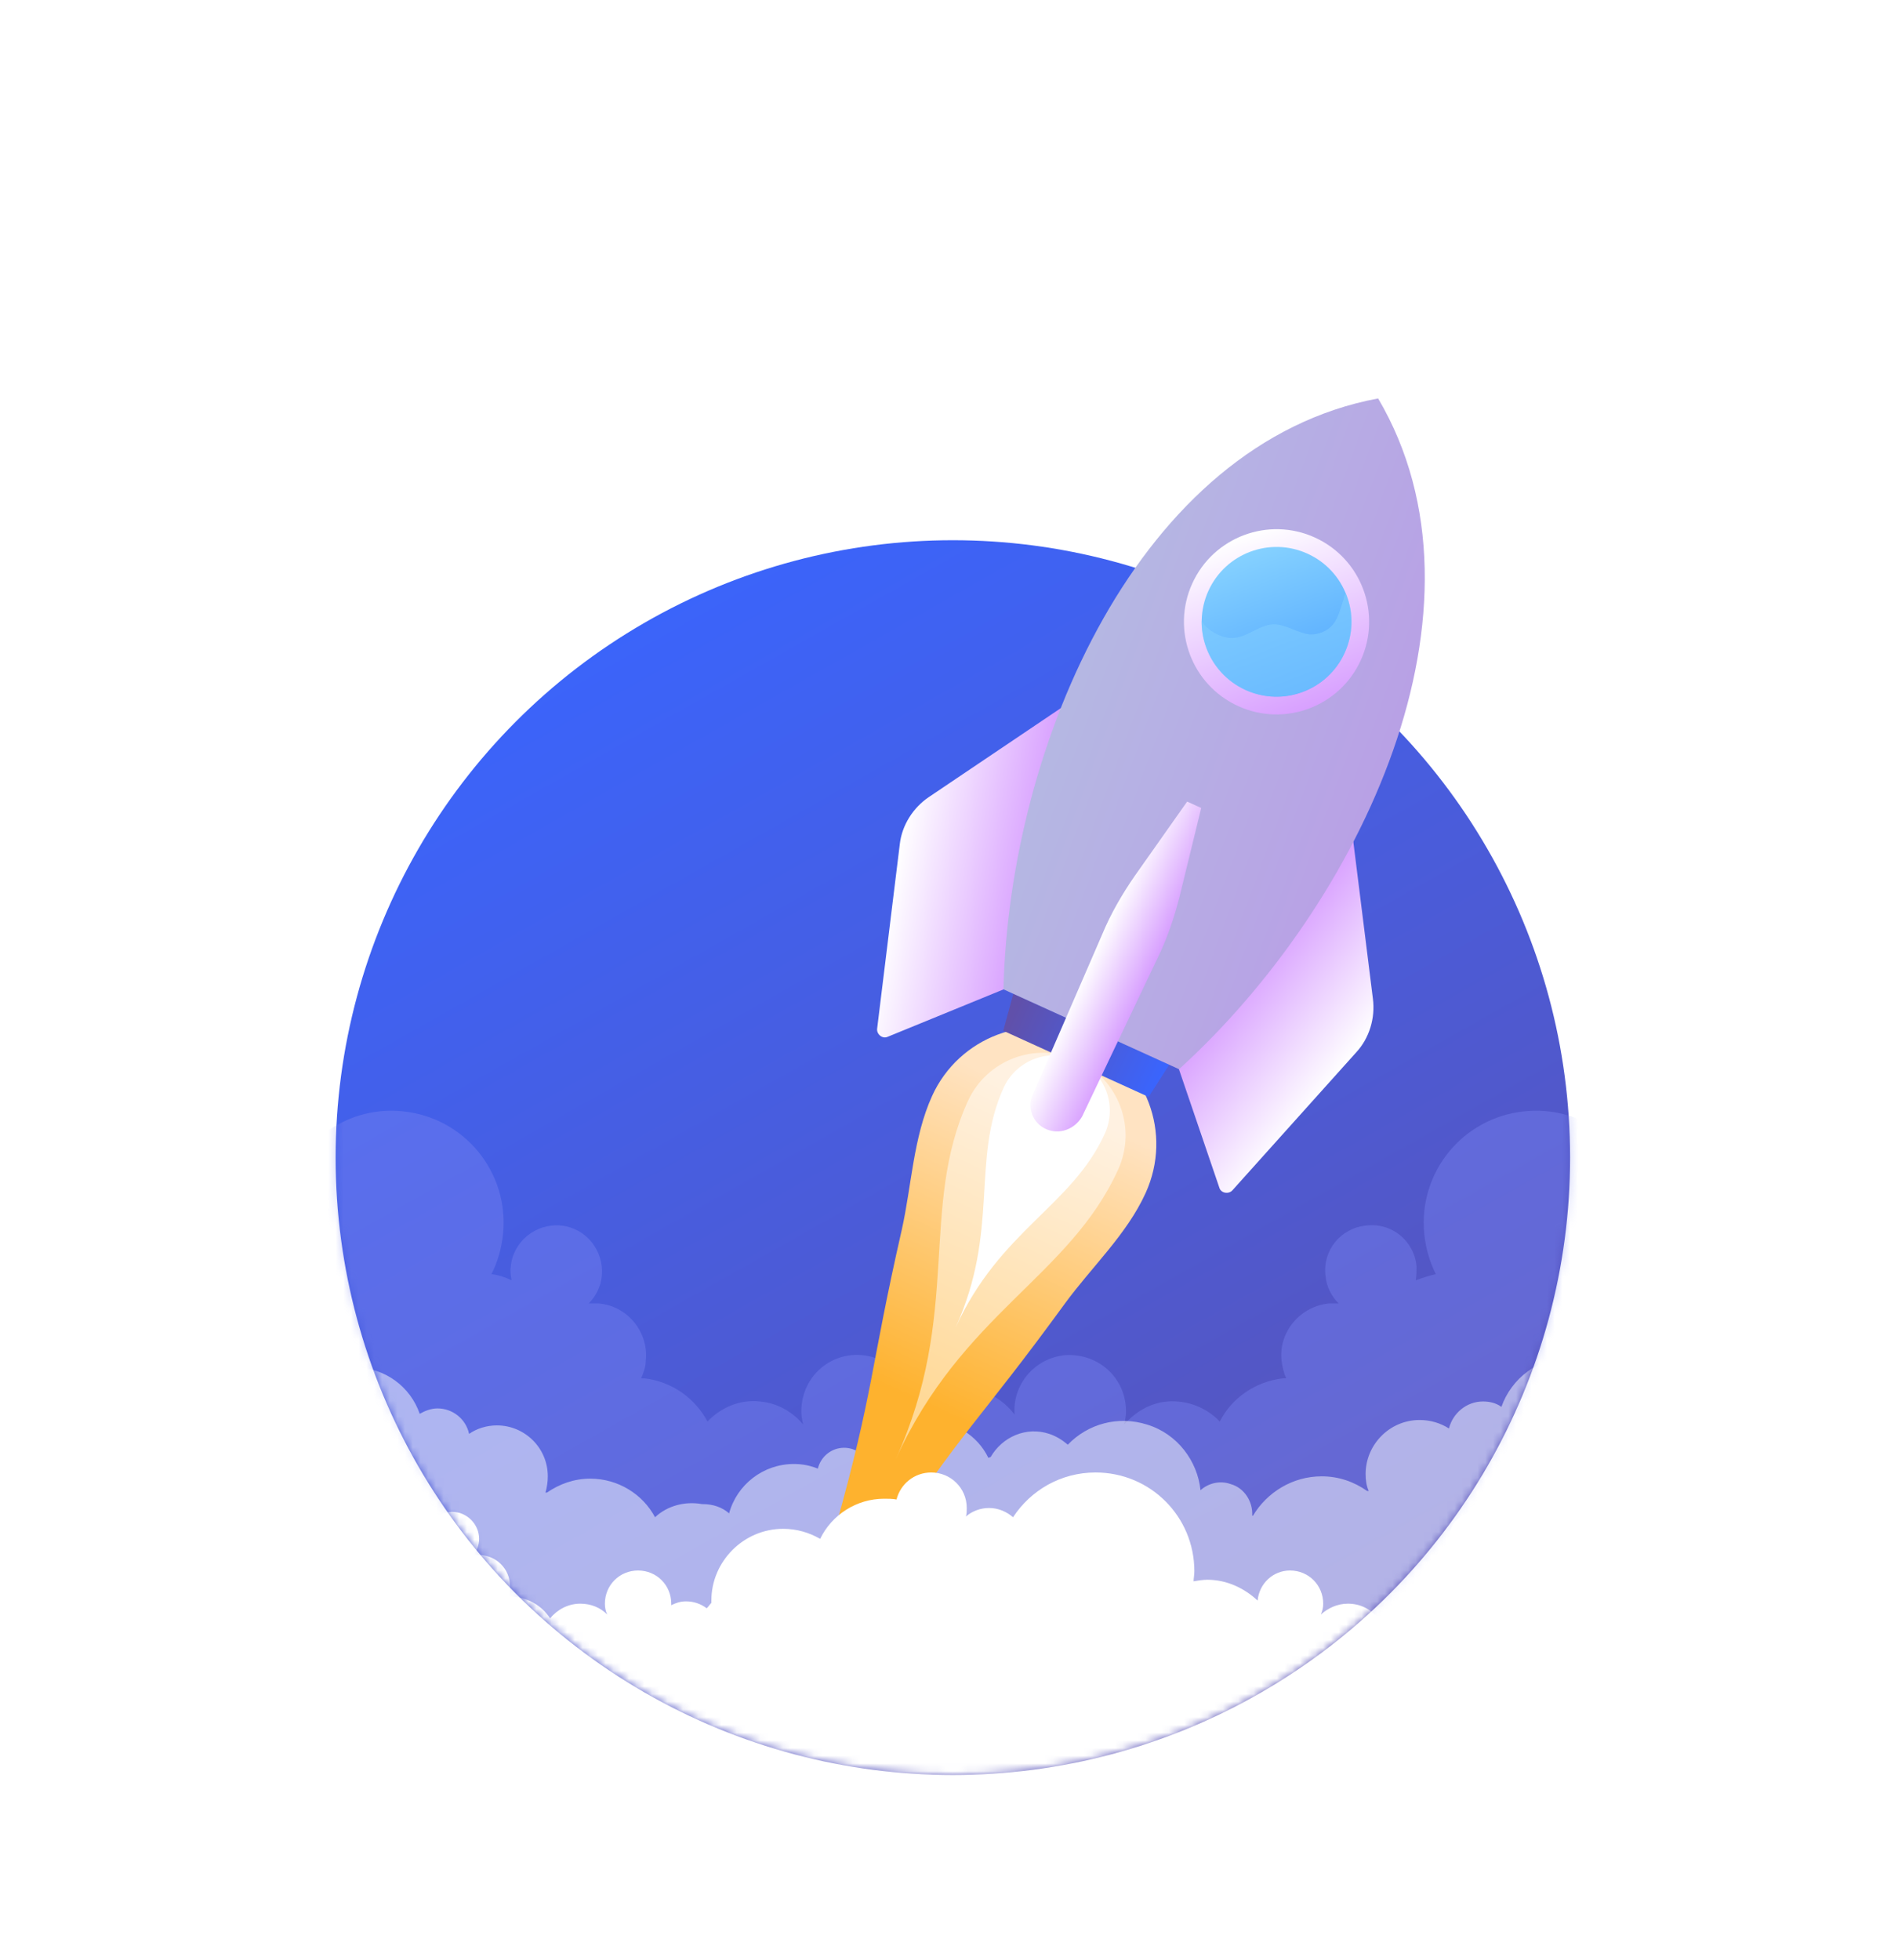 <svg width="246" height="254" viewBox="0 0 246 254" fill="none" xmlns="http://www.w3.org/2000/svg">
<rect x="0.5" width="245" height="247" rx="5" fill="white"/>
<g filter="url(#filter0_d_363_841)">
<circle cx="123.5" cy="138" r="80" fill="url(#paint0_linear_363_841)"/>
<mask id="mask0_363_841" style="mask-type:alpha" maskUnits="userSpaceOnUse" x="43" y="58" width="161" height="160">
<circle cx="123.5" cy="138" r="80" fill="url(#paint1_linear_363_841)"/>
</mask>
<g mask="url(#mask0_363_841)">
<path opacity="0.4" d="M37.2 200.7H212.8V141.7C210.6 135.5 204.5 131.3 197.6 132C189.6 132.8 183.8 139.9 184.6 147.9C184.8 149.8 185.3 151.5 186.1 153.1C185.2 153.3 184.3 153.6 183.5 153.9C183.6 153.3 183.6 152.7 183.6 152.1C183.3 148.8 180.4 146.4 177.1 146.8C173.8 147.1 171.4 150 171.8 153.3C171.9 154.7 172.6 156 173.5 156.9C173.1 156.9 172.6 156.9 172.2 156.9C168.5 157.3 165.7 160.6 166.1 164.3C166.2 165.1 166.4 165.9 166.7 166.6C166.6 166.6 166.4 166.6 166.3 166.6C162.7 167 159.6 169.2 158.1 172.2C156.4 170.4 153.9 169.4 151.3 169.6C149 169.8 147.1 171 145.7 172.6C145.9 171.8 146 171 145.9 170.1C145.5 166.1 142 163.3 138 163.6C134.1 164 131.2 167.4 131.5 171.3C130 169.3 127.6 167.9 124.9 167.9C122.2 167.9 119.8 169.2 118.3 171.3C118.6 167.4 115.7 164 111.8 163.6C107.8 163.2 104.3 166.1 103.9 170.1C103.8 171 103.9 171.8 104.1 172.6C102.8 171 100.8 169.8 98.5 169.6C95.9 169.3 93.4 170.4 91.7 172.2C90.1 169.2 87.1 167 83.5 166.6C83.4 166.6 83.2 166.6 83.1 166.6C83.4 165.9 83.7 165.1 83.7 164.3C84.1 160.6 81.3 157.2 77.6 156.9C77.1 156.9 76.7 156.9 76.3 156.9C77.2 156 77.9 154.7 78 153.3C78.3 150 75.9 147.1 72.7 146.8C69.4 146.5 66.5 148.9 66.2 152.1C66.1 152.7 66.2 153.3 66.3 153.9C65.5 153.5 64.6 153.2 63.7 153.1C64.5 151.5 65 149.8 65.2 147.9C66 139.9 60.2 132.8 52.2 132C45.4 131.3 39.2 135.5 37 141.7V200.7H37.2Z" fill="#7B84F3"/>
<path opacity="0.5" d="M203.499 163.899C199.399 163.899 195.899 166.599 194.599 170.299C193.899 169.799 193.099 169.599 192.199 169.599C190.099 169.599 188.299 171.099 187.799 173.099C186.699 172.399 185.399 171.999 183.999 171.999C180.099 171.999 176.999 175.199 176.999 178.999C176.999 179.799 177.099 180.499 177.399 181.199C177.299 181.199 177.299 181.199 177.199 181.199C175.499 179.999 173.499 179.299 171.299 179.299C167.499 179.299 164.199 181.399 162.399 184.399H162.299C162.399 182.599 161.299 180.799 159.499 180.299C158.099 179.799 156.599 180.199 155.599 181.099C155.199 177.299 152.599 173.799 148.699 172.599C144.899 171.399 140.999 172.499 138.399 175.199C137.699 174.599 136.899 174.099 135.999 173.799C132.999 172.799 129.899 174.199 128.399 176.799C128.299 176.799 128.199 176.899 128.099 176.899C126.699 173.999 123.699 172.099 120.299 172.099C116.799 172.099 113.699 174.199 112.399 177.299C111.799 176.299 110.699 175.599 109.399 175.599C107.799 175.599 106.399 176.699 105.999 178.299C104.999 177.899 103.999 177.699 102.899 177.699C98.899 177.699 95.499 180.399 94.499 184.099C93.599 183.299 92.399 182.899 91.099 182.899C90.999 182.899 90.999 182.899 90.999 182.899C88.799 182.499 86.499 183.099 84.899 184.599C83.299 181.599 80.099 179.599 76.499 179.599C74.399 179.599 72.499 180.299 70.899 181.399C70.799 181.399 70.799 181.399 70.699 181.399C70.899 180.699 70.999 179.999 70.999 179.299C70.999 175.599 67.999 172.699 64.399 172.699C63.099 172.699 61.799 173.099 60.799 173.799C60.399 171.899 58.699 170.499 56.699 170.499C55.899 170.499 55.099 170.799 54.399 171.199C53.199 167.699 49.899 165.199 45.999 165.199C41.099 165.199 37.199 169.199 37.199 173.999V198.899H212.799V173.499C212.799 168.099 208.599 163.899 203.499 163.899Z" fill="white"/>
<path d="M140.941 122.461C133.295 118.983 124.29 122.357 120.812 130.003C118.369 135.373 118.152 141.646 116.884 147.332C112.683 165.745 113.344 167.913 108.241 186.136L114.431 188.951C124.813 173.13 126.883 172.204 138.002 156.938C141.496 152.155 146.04 147.961 148.483 142.59C152.003 134.853 148.587 125.939 140.941 122.461Z" fill="url(#paint2_linear_363_841)"/>
<path opacity="0.5" d="M139.617 125.373C134.246 122.93 127.889 125.312 125.447 130.682C119.111 144.609 124.669 158.233 116.098 177.075C124.71 158.142 138.591 153.47 144.926 139.543C147.369 134.172 144.987 127.816 139.617 125.373Z" fill="white"/>
<path d="M139.616 125.373C136.066 123.758 131.738 125.304 130.081 128.945C125.816 138.321 129.596 147.401 123.841 160.053C129.596 147.401 138.924 144.283 143.189 134.908C144.845 131.267 143.257 127.029 139.616 125.373Z" fill="white"/>
<path d="M204.2 176.399C199.4 176.399 195.6 180.299 195.6 184.999C195.6 186.099 195.8 187.199 196.2 188.099C195.7 188.199 195.1 188.299 194.6 188.399C194.7 188.099 194.8 187.699 194.8 187.399C194.8 185.499 193.2 183.899 191.3 183.899C189.4 183.899 187.8 185.499 187.8 187.399C187.8 188.199 188.1 188.999 188.6 189.599C188.3 189.499 188.1 189.499 187.8 189.499C185.6 189.499 183.8 191.299 183.8 193.499C183.8 193.999 183.9 194.499 184 194.899C183.9 194.899 183.8 194.899 183.8 194.899C181.6 194.899 179.7 195.999 178.6 197.699C177.7 196.499 176.3 195.799 174.7 195.799C173.3 195.799 172.1 196.399 171.2 197.199C171.4 196.699 171.5 196.299 171.5 195.799C171.5 193.399 169.6 191.499 167.2 191.499C165 191.499 163.2 193.199 163 195.399C161.3 193.799 159 192.699 156.5 192.699C155.9 192.699 155.3 192.799 154.7 192.899C154.7 192.499 154.8 192.099 154.8 191.599C154.8 184.499 149.1 178.799 142 178.799C137.5 178.799 133.6 181.099 131.3 184.599C130.5 183.899 129.4 183.399 128.2 183.399C127.1 183.399 126 183.799 125.2 184.499C125.3 184.099 125.3 183.799 125.3 183.399C125.3 180.799 123.2 178.799 120.7 178.799C118.5 178.799 116.7 180.299 116.2 182.299C115.7 182.199 115.1 182.199 114.6 182.199C111 182.199 107.8 184.299 106.3 187.399C104.9 186.599 103.3 186.099 101.5 186.099C96.4 186.099 92.2 190.299 92.2 195.399C92.2 195.499 92.2 195.599 92.2 195.699C92 195.899 91.8 196.199 91.6 196.399C90.8 195.799 89.9 195.499 88.9 195.499C88.2 195.499 87.6 195.699 87 195.999C87 195.899 87 195.899 87 195.799C87 193.399 85.1 191.499 82.7 191.499C80.3 191.499 78.4 193.399 78.4 195.799C78.4 196.299 78.5 196.799 78.7 197.199C77.8 196.299 76.6 195.799 75.2 195.799C73.6 195.799 72.2 196.599 71.3 197.699C70.2 195.999 68.3 194.899 66.1 194.899C66 194.899 65.9 194.899 65.9 194.899C66.1 194.499 66.1 193.999 66.1 193.499C66.1 191.299 64.3 189.499 62.1 189.499C61.8 189.499 61.6 189.499 61.3 189.599C61.8 188.999 62.1 188.199 62.1 187.399C62.1 185.499 60.5 183.899 58.6 183.899C56.7 183.899 55.1 185.499 55.1 187.399C55.1 187.799 55.2 188.099 55.3 188.399C54.8 188.199 54.3 188.099 53.7 188.099C54.1 187.099 54.3 186.099 54.3 184.999C54.3 180.199 50.4 176.399 45.7 176.399C40.9 176.399 37.1 180.299 37.1 184.999V220.699H121.9H128H212.8V184.999C212.8 180.299 209 176.399 204.2 176.399Z" fill="white"/>
</g>
<path d="M148.875 130.134L130.033 121.563L131.334 116.772L151.541 125.964L148.875 130.134Z" fill="url(#paint3_linear_363_841)"/>
<path d="M137.841 79.523L120.417 91.262C118.364 92.635 116.882 94.927 116.616 97.443L113.688 121.269C113.58 121.989 114.366 122.676 115.07 122.337L130.457 116.043L137.841 79.523Z" fill="url(#paint4_linear_363_841)"/>
<path d="M175.343 96.583L177.944 117.431C178.258 119.881 177.504 122.504 175.782 124.357L159.747 142.221C159.275 142.775 158.24 142.634 158.034 141.881L152.667 126.147L175.343 96.583Z" fill="url(#paint5_linear_363_841)"/>
<path d="M152.816 126.544C176.417 105.091 194.61 66.786 178.62 39.628C147.641 45.42 130.813 84.346 130.059 116.192L152.816 126.544Z" fill="url(#paint6_linear_363_841)"/>
<path d="M135.558 134.294C133.828 133.507 133.084 131.52 133.871 129.791L142.865 109.054C143.974 106.373 145.448 103.857 147.063 101.515L153.868 91.867L155.689 92.695L152.888 104.165C152.184 106.921 151.256 109.685 149.965 112.283L140.243 132.689C139.274 134.336 137.287 135.08 135.558 134.294Z" fill="url(#paint7_linear_363_841)"/>
<path d="M160.484 79.496C166.517 82.24 173.632 79.575 176.376 73.542C179.12 67.51 176.454 60.395 170.422 57.65C164.389 54.906 157.274 57.572 154.53 63.605C151.786 69.637 154.452 76.752 160.484 79.496Z" fill="url(#paint8_linear_363_841)"/>
<path d="M161.437 77.403C166.313 79.621 172.064 77.466 174.282 72.59C176.501 67.713 174.346 61.962 169.469 59.744C164.593 57.526 158.842 59.681 156.624 64.557C154.405 69.433 156.56 75.185 161.437 77.403Z" fill="url(#paint9_linear_363_841)"/>
<path opacity="0.5" d="M174.813 71.183C175.45 69.056 175.277 66.78 174.4 64.843C174.276 65.116 174.193 65.298 174.16 65.613C173.754 66.746 173.531 67.963 172.761 68.931C172.032 69.808 170.84 70.255 169.764 70.205C168.192 70.039 166.81 68.971 165.196 68.896C163.227 68.879 161.637 70.683 159.667 70.665C158.774 70.698 157.863 70.284 157.086 69.82C156.581 69.481 156.026 69.009 155.737 68.438C155.67 72.692 158.457 76.707 162.843 77.933C168.04 79.308 173.346 76.338 174.813 71.183Z" fill="#85D1FF"/>
</g>
<defs>
<filter id="filter0_d_363_841" x="19.5" y="27.627" width="208" height="226.373" filterUnits="userSpaceOnUse" color-interpolation-filters="sRGB">
<feFlood flood-opacity="0" result="BackgroundImageFix"/>
<feColorMatrix in="SourceAlpha" type="matrix" values="0 0 0 0 0 0 0 0 0 0 0 0 0 0 0 0 0 0 127 0" result="hardAlpha"/>
<feOffset dy="12"/>
<feGaussianBlur stdDeviation="12"/>
<feColorMatrix type="matrix" values="0 0 0 0 0 0 0 0 0 0 0 0 0 0 0 0 0 0 0.1 0"/>
<feBlend mode="normal" in2="BackgroundImageFix" result="effect1_dropShadow_363_841"/>
<feBlend mode="normal" in="SourceGraphic" in2="effect1_dropShadow_363_841" result="shape"/>
</filter>
<linearGradient id="paint0_linear_363_841" x1="177.295" y1="232.5" x2="78.795" y2="58" gradientUnits="userSpaceOnUse">
<stop stop-color="#6050AA"/>
<stop offset="1" stop-color="#3965FF"/>
</linearGradient>
<linearGradient id="paint1_linear_363_841" x1="177.295" y1="232.5" x2="78.795" y2="58" gradientUnits="userSpaceOnUse">
<stop stop-color="#6050AA"/>
<stop offset="1" stop-color="#3965FF"/>
</linearGradient>
<linearGradient id="paint2_linear_363_841" x1="111.362" y1="187.538" x2="140.978" y2="122.429" gradientUnits="userSpaceOnUse">
<stop offset="0.272" stop-color="#FEB22E"/>
<stop offset="0.867" stop-color="#FFE3C2"/>
</linearGradient>
<linearGradient id="paint3_linear_363_841" x1="130.223" y1="121.65" x2="149.512" y2="130.424" gradientUnits="userSpaceOnUse">
<stop stop-color="#6050AA"/>
<stop offset="1" stop-color="#3965FF"/>
</linearGradient>
<linearGradient id="paint4_linear_363_841" x1="133.632" y1="102.319" x2="116.293" y2="99.102" gradientUnits="userSpaceOnUse">
<stop stop-color="#D8A0FF"/>
<stop offset="1" stop-color="white"/>
</linearGradient>
<linearGradient id="paint5_linear_363_841" x1="160.964" y1="114.751" x2="174.782" y2="125.708" gradientUnits="userSpaceOnUse">
<stop stop-color="#D8A0FF"/>
<stop offset="1" stop-color="white"/>
</linearGradient>
<linearGradient id="paint6_linear_363_841" x1="124.099" y1="113.481" x2="165.633" y2="128.838" gradientUnits="userSpaceOnUse">
<stop stop-color="#B5B8E3"/>
<stop offset="1" stop-color="#B8A0E5"/>
</linearGradient>
<linearGradient id="paint7_linear_363_841" x1="141.609" y1="111.652" x2="148.687" y2="114.872" gradientUnits="userSpaceOnUse">
<stop stop-color="white"/>
<stop offset="1" stop-color="#D8A0FF"/>
</linearGradient>
<linearGradient id="paint8_linear_363_841" x1="161.284" y1="57.317" x2="169.696" y2="79.767" gradientUnits="userSpaceOnUse">
<stop stop-color="white"/>
<stop offset="1" stop-color="#D8A0FF"/>
</linearGradient>
<linearGradient id="paint9_linear_363_841" x1="162.083" y1="59.45" x2="168.897" y2="77.635" gradientUnits="userSpaceOnUse">
<stop stop-color="#85D1FF"/>
<stop offset="1" stop-color="#52A7FF"/>
</linearGradient>
</defs>
</svg>
